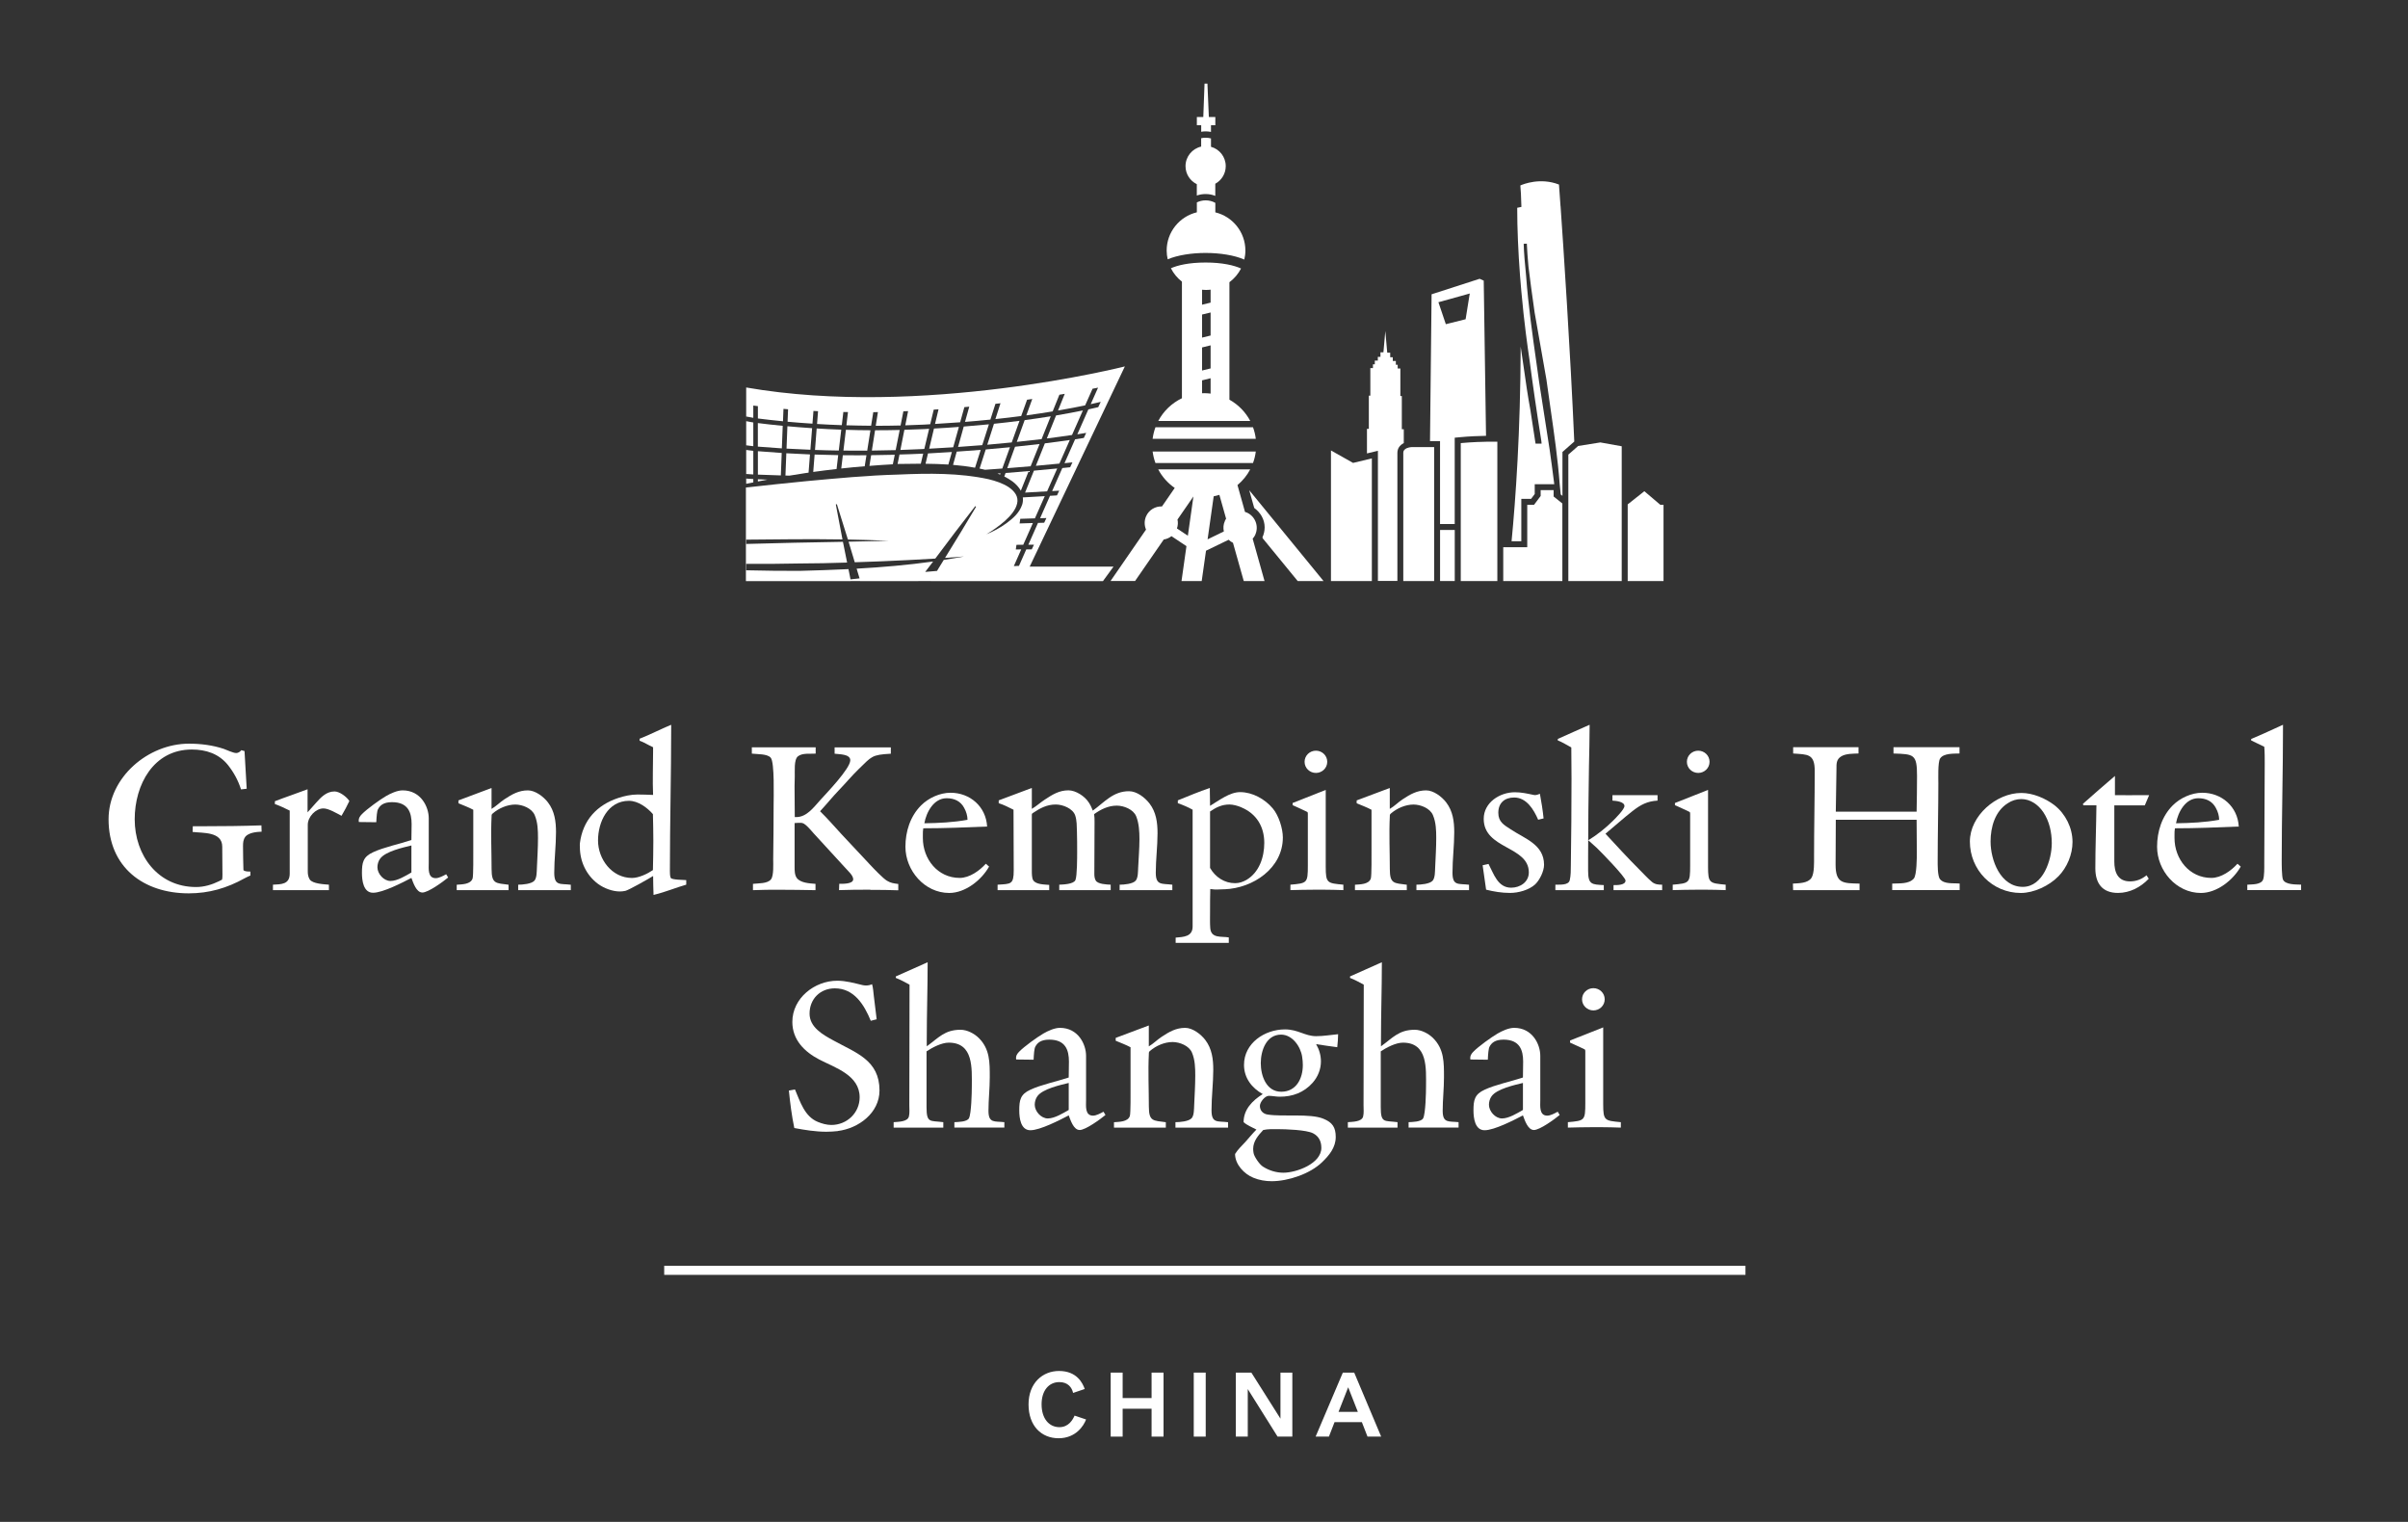 <?xml version="1.0" encoding="UTF-8"?><svg id="Artwork" xmlns="http://www.w3.org/2000/svg" viewBox="0 0 576 364"><rect x="0" y="0" width="576" height="364" fill="#333333" stroke="none"/><defs><style>.cls-1{fill:#fff;}</style></defs><g><g><path class="cls-1" d="M58.7,200.13c-.52,.63-.57,1.46-.57,2.24,0,1.93,.05,3.8,.1,5.73,.26,.36,1.15,.36,1.67,.36v.94c-.47,.21-.94,.42-1.41,.68-4.22,2.34-8.49,3.59-13.34,3.59-10.89,0-19.18-6.31-19.18-17.72,0-10.06,9.49-18.08,19.23-18.08,2.81,0,5.68,.36,8.34,1.25,.73,.26,2.24,.99,2.97,.99,.47,0,.94-.31,1.2-.68l.78,.21,.52,9.01-1.36,.16c-.68-2.14-1.72-4.06-3.13-5.84-2.19-2.71-5.26-3.7-8.65-3.7-9.17,0-13.65,8.44-13.65,16.68,0,8.65,5.58,16.21,14.69,16.21,1.93,0,3.8-.57,5.52-1.41,.05-.05,.57-.31,.63-.31,.15-.11,.15-.99,.15-1.2,0-2.24-.05-4.48-.05-6.72,0-3.65-4.59-3.23-7.09-3.54l.05-1.36h2.55c4.64,0,9.22-.05,13.86-.21l.05,1.51c-1.25,.05-3.02,.21-3.91,1.2Z"/><path class="cls-1" d="M81.7,195.13c-1.09-.57-3.08-1.77-4.33-1.77-1.88,0-3.75,2.03-3.75,3.91v11.15c0,.68,.1,1.35,.47,1.93,.68,1.04,3.44,1.15,4.59,1.25v1.3h-13.39v-1.3c1.98-.1,4.01-.05,4.01-2.66v-15.06c-1.15-.57-2.35-1.15-3.55-1.56v-.68c2.55-.99,5.26-1.88,7.82-2.86v5.52c.68-.78,1.35-1.51,2.03-2.29,1.2-1.35,2.5-2.71,4.43-2.71,1.2,0,2.92,1.3,3.54,2.29-.57,1.2-1.2,2.4-1.88,3.54Z"/><path class="cls-1" d="M101.02,213.47c-1.46,0-2.19-2.4-2.61-3.49-2.09,1.09-6.83,3.55-9.17,3.55s-2.66-2.97-2.66-4.74c0-2.45,.26-3.86,2.66-4.95,2.55-1.2,6.36-1.98,9.17-2.92,0,0,.05-2.82,.05-3.8,0-2.71-.78-5.26-4.69-5.26-2.03,0-2.87,.78-3.34,1.67-.26,.42-.36,1.82-.42,3.13l-4.17-.05c-.16-.89,.31-1.46,.73-1.88,1.15-1.2,4.33-3.49,5.78-4.33,1.09-.63,2.66-1.36,3.96-1.36,4.38,0,6.25,3.96,6.25,6.67v10.63c0,1.36-.31,3.7,1.67,3.7,.78,0,1.82-.57,2.5-.94l.47,.78c-1.2,.99-4.74,3.6-6.2,3.6Zm-2.61-11.25c-1.93,.47-6.25,1.41-7.5,3.18-.42,.57-.63,1.36-.63,2.03,0,1.56,1.51,3.28,3.13,3.28s3.65-1.25,5-2.03v-6.46Z"/><path class="cls-1" d="M123.95,212.9v-1.3c.99,0,3.23-.16,3.91-.99,.57-.73,.52-2.14,.57-3.02,.1-2.4,.26-4.74,.26-7.14,0-1.82-.05-3.75-.78-5.47-.68-1.67-2.97-2.55-4.64-2.55-1.93,0-3.96,.88-5.42,2.14-.26,.21-.26,.36-.26,.68-.21,4.17,0,8.44,0,12.61,0,3.6,1.04,3.34,4.06,3.75v1.3h-12.4v-1.3c1.2-.1,3.34-.05,3.8-1.51,.21-.73,.16-5.68,.16-6.67v-9.75c-1.15-.62-2.35-1.04-3.55-1.56v-.68l7.92-2.97v5c1.09-.63,2.03-1.61,3.07-2.29,1.82-1.2,3.44-2.14,5.63-2.14,1.77,0,3.75,1.51,4.79,2.87,1.61,2.09,1.93,4.59,1.93,7.14,0,3.23-.42,6.46-.42,9.69s1.46,2.55,3.96,2.87v1.3h-12.61Z"/><path class="cls-1" d="M156.54,214l-.21,.05c-.05-1.51-.1-3.02-.1-4.53-.88,.57-5.78,3.34-6.62,3.55-.47,.1-.89,.15-1.36,.15-1.77,0-3.8-.78-5.21-1.82-2.81-2.09-4.33-5.37-4.33-8.81,0-.26-.05-.63,0-.89,.68-5.47,4.01-9.12,9.17-10.84,1.41-.47,3.08-.83,4.59-.83,1.25,0,2.5,.05,3.75,.1-.15-3.44,0-6.93,0-10.37v-1.04c-1.09-.47-2.08-1.15-3.23-1.56v-.47c2.55-.99,5-2.29,7.56-3.34v.52c0,11.46-.31,22.98-.31,34.44,0,.42,0,1.3,.21,1.67,.26,.47,3.13,.47,3.7,.52v1.09c-2.55,.73-5,1.77-7.61,2.4Zm-.36-19.28c-1.36-1.56-3.54-3.18-5.73-3.18-5.06,0-7.4,5.06-7.4,9.49s3.28,8.96,8.13,8.96c1.61,0,3.7-.99,5-1.88,.05-2.34,.1-4.64,.1-6.98,0-2.14-.05-4.27-.1-6.41Z"/><path class="cls-1" d="M208.2,212.8c-2.5,0-5,0-7.5,.1l.05-1.51c.73,0,3.34,.1,3.34-1.09,0-.94-1.3-2.03-1.88-2.71-2.5-2.76-5-5.42-7.5-8.18-.57-.62-1.93-2.34-2.76-2.55-.15-.05-.31-.05-.47-.05-.47,0-.94,0-1.41,.05v10.47c0,.88,0,1.93,.52,2.66,.88,1.2,3.07,1.3,4.48,1.41v1.51c-2.87-.05-5.79-.1-8.65-.1-2.09,0-4.22,0-6.31,.1v-1.51c1.25-.16,3.49,0,4.32-1.09,.68-.89,.52-3.65,.52-4.79,.05-4.27,.1-8.55,.1-12.82,0-1.98,.26-10.32-.68-11.46-.83-.99-3.34-.83-4.53-.99v-1.51h15.27v1.51c-1.3,.1-3.13-.21-4.22,.63-1.04,.78-.73,3.65-.78,4.85,0,.73-.05,1.62-.05,2.35,0,2.45,.05,4.9,.05,7.35h.36c2.5,0,4.17-2.34,5.73-4.06,1.51-1.67,7.19-7.55,7.19-9.54,0-1.51-2.71-1.41-3.75-1.56v-1.51h13.45v1.51c-4.64,.26-4.53,.63-7.71,3.7-1.61,1.56-3.13,3.39-4.69,5-1.56,1.62-2.97,3.39-4.53,5.06,1.77,1.72,3.44,3.65,5.11,5.47,2.29,2.45,4.58,4.9,6.88,7.35,.83,.89,3.07,3.23,4.01,3.8,.94,.57,1.62,.63,2.71,.78v1.51c-2.24-.1-4.43-.1-6.67-.1Z"/><path class="cls-1" d="M227.05,213.58c-5.89,0-10.47-5.37-10.47-11.05,0-3.65,1.15-7.3,3.75-9.9,1.77-1.77,4.48-3.02,7.04-3.02,4.69,0,8.49,3.34,8.75,8.08-5.11,.21-10.16,.42-15.27,.42-.1,.52-.1,1.04-.1,1.56v.78c0,5,3.54,9.53,8.81,9.53,2.35,0,4.74-1.72,6.25-3.39l.78,.68c-1.82,3.23-5.68,6.31-9.54,6.31Zm3.6-20.32c-.88-1.67-2.4-2.34-4.22-2.34-3.08,0-4.85,3.34-5.32,5.99,3.49-.05,6.88-.21,10.32-.83,0-.94-.31-1.98-.78-2.81Z"/><path class="cls-1" d="M267.82,212.9v-1.3c.99,0,3.18-.16,3.86-.99,.57-.73,.52-2.14,.57-3.02,.1-2.29,.31-4.59,.31-6.88,0-1.82-.1-3.75-.78-5.47-.68-1.67-2.97-2.55-4.64-2.55-2.03,0-3.8,.88-5.42,2.03,.1,.62,.1,1.3,.1,1.93,0,4.12-.05,8.23-.05,12.35,0,.52,.05,1.09,.31,1.56,.47,.94,2.71,.99,3.6,1.04v1.3h-12.3v-1.3c.94-.05,3.39-.1,3.86-1.09,.42-.94,.42-5.47,.42-6.72,0-1.62,0-3.23-.05-4.85-.05-1.3,0-2.66-.42-3.91-.57-1.67-2.97-2.61-4.64-2.61-2.14,0-3.75,.88-5.47,2.03-.16,.1-.26,.16-.26,.42v13.44c0,.57,0,1.67,.31,2.19,.62,1.09,2.76,1.04,3.85,1.15v1.25h-12.35v-1.3c3.18-.21,3.86,0,3.86-3.44,0-4.85-.05-9.64-.05-14.49-1.15-.57-2.34-1.2-3.54-1.56v-.68l7.92-2.97v5c1.09-.63,2.03-1.51,3.07-2.19,1.82-1.2,3.44-2.24,5.68-2.24,1.77,0,3.91,1.41,4.85,2.87,.42,.63,.73,1.3,.99,1.98,2.81-2.03,4.85-4.64,8.65-4.64,1.88,0,3.8,1.51,4.9,2.92,1.61,2.09,1.93,4.59,1.93,7.14,0,3.13-.42,6.31-.42,9.43s1.46,2.55,3.96,2.87v1.3h-12.61Z"/><path class="cls-1" d="M292.89,212.69l-1.36,.05c-.68,.05-1.36,0-2.03-.1-.05,1.82-.05,3.65-.05,5.47,0,1.3-.05,2.66,.05,3.91,.21,2.5,2.71,1.88,4.43,2.19v1.3h-12.71v-1.25c1.88-.16,4.06-.21,4.06-2.66v-27.93c-1.09-.62-2.34-1.15-3.54-1.56v-.68c2.55-1.04,5.06-2.08,7.66-2.97v.94c0,1.15,.05,2.19,.05,3.34,2.09-1.25,4.69-3.28,7.19-3.28,2.97,0,5.94,1.67,7.82,3.91,1.41,1.67,2.4,4.79,2.4,6.93,0,7.35-7.09,12.14-13.96,12.4Zm4.06-19.59c-.83-.36-1.98-.68-2.86-.68-1.82,0-3.18,.68-4.64,1.67v13.5c1.25,2.19,3.44,3.65,5.99,3.65,.99,0,1.88-.31,2.71-.78,3.08-1.82,4.27-5.47,4.27-8.86,0-3.91-1.88-6.98-5.47-8.49Z"/><path class="cls-1" d="M316.65,212.8h-2.14c-1.98,0-3.85,.05-5.84,.1v-1.3c4.01-.36,4.17-.36,4.17-4.59v-12.35c0-.16,0-.36-.15-.47-.68-.36-2.71-1.25-3.49-1.61v-.52l7.92-3.13v18.34c0,4.01,.36,3.96,4.22,4.33v1.3c-1.56-.05-3.13-.1-4.69-.1Zm-1.88-27.93c-1.46,0-2.71-1.15-2.71-2.66s1.25-2.66,2.71-2.66,2.71,1.15,2.71,2.66-1.25,2.66-2.71,2.66Z"/><path class="cls-1" d="M338.81,212.9v-1.3c.99,0,3.23-.16,3.91-.99,.57-.73,.52-2.14,.57-3.02,.1-2.4,.26-4.74,.26-7.14,0-1.82-.05-3.75-.78-5.47-.68-1.67-2.97-2.55-4.64-2.55-1.93,0-3.96,.88-5.42,2.14-.26,.21-.26,.36-.26,.68-.21,4.17,0,8.44,0,12.61,0,3.6,1.04,3.34,4.06,3.75v1.3h-12.4v-1.3c1.2-.1,3.34-.05,3.8-1.51,.21-.73,.16-5.68,.16-6.67v-9.75c-1.15-.62-2.35-1.04-3.55-1.56v-.68l7.92-2.97v5c1.09-.63,2.03-1.61,3.07-2.29,1.82-1.2,3.44-2.14,5.63-2.14,1.77,0,3.75,1.51,4.79,2.87,1.61,2.09,1.93,4.59,1.93,7.14,0,3.23-.42,6.46-.42,9.69s1.46,2.55,3.96,2.87v1.3h-12.61Z"/><path class="cls-1" d="M367.2,211.54c-1.51,1.36-4.01,2.03-5.99,2.03s-3.86-.31-5.73-.78c-.26-1.93-.57-3.91-.83-5.84l1.41-.31c1.25,2.35,2.19,5.68,5.42,5.68,2.14,0,4.22-1.36,4.22-3.65,0-6.36-10.79-5.52-10.79-12.82,0-3.91,3.85-6.36,7.45-6.36,1.56,0,2.92,.31,4.43,.63,.1,0,.26,.05,.36,.05,.42,0,.83-.16,1.2-.31,.36,1.93,.68,3.91,.88,5.89l-1.3,.31c-1.04-2.4-2.76-5.31-5.73-5.31-2.29,0-3.8,1.3-3.8,3.65,0,2.19,1.36,2.92,2.97,3.96,3.34,2.24,7.97,3.6,7.97,8.49,0,1.51-1.04,3.65-2.14,4.69Z"/><path class="cls-1" d="M372.05,212.9v-1.3c1.04-.05,3.13,.21,3.44-1.09,.26-1.09,.26-2.45,.26-3.6,.1-6.93,.16-13.76,.16-20.69,0-2.5-.05-4.95-.05-7.45-1.09-.57-2.09-1.25-3.23-1.67v-.36c2.5-1.15,5.06-2.24,7.61-3.39v.52c0,3.07-.1,6.1-.15,9.17-.11,7.24-.21,14.54-.21,21.78v3.44c0,3.34,.89,3.28,3.75,3.44v1.2h-11.57Zm13.91,0v-1.2c.78,0,2.87,.05,2.87-1.09,0-.83-5.84-6.83-6.88-7.82-.68-.63-1.36-1.2-2.03-1.82,2.14-1.3,4.22-2.97,5.99-4.74,.57-.57,2.66-2.66,2.66-3.44,0-1.09-2.14-1.25-2.87-1.3v-1.3h10.79v1.3c-2.5,.15-4.06,.99-6.05,2.55-2.19,1.72-4.27,3.6-6.41,5.37,2.66,2.87,5.26,5.73,8.03,8.49,.99,.99,2.03,2.14,3.13,3.07,.73,.57,1.51,.63,2.4,.63v1.3h-11.62Z"/><path class="cls-1" d="M408.1,212.8h-2.14c-1.98,0-3.85,.05-5.84,.1v-1.3c4.01-.36,4.17-.36,4.17-4.59v-12.35c0-.16,0-.36-.15-.47-.68-.36-2.71-1.25-3.49-1.61v-.52l7.92-3.13v18.34c0,4.01,.36,3.96,4.22,4.33v1.3c-1.56-.05-3.13-.1-4.69-.1Zm-1.88-27.93c-1.46,0-2.71-1.15-2.71-2.66s1.25-2.66,2.71-2.66,2.71,1.15,2.71,2.66-1.25,2.66-2.71,2.66Z"/><path class="cls-1" d="M452.62,212.9v-1.56c1.67-.1,3.96,.16,5.16-1.2,.73-.83,.73-5.11,.73-6.31,0-2.61-.05-5.16-.05-7.76h-19.33c0,3.6-.05,7.14-.05,10.74,0,4.59,1.88,4.43,5.73,4.53v1.56h-15.89l-.05-1.56c1.41-.1,3.55-.05,4.43-1.36,.73-1.09,.63-3.8,.63-5.11,0-6.77,.16-13.71,.16-20.48,0-4.17-1.72-3.91-5.16-4.17v-1.51h15.63v1.51c-1.25,.05-3.02,0-4.12,.68-1.2,.73-1.15,1.77-1.15,3.02-.05,3.39-.1,6.83-.16,10.22h19.33c.05-2.87,.1-5.68,.1-8.55,0-5.21-.73-5.21-5.63-5.37v-1.51h15.79v1.51c-1.36,.05-3.81-.1-4.64,1.2-.57,.89-.42,4.79-.42,5.94,0,6.1-.16,12.35-.16,18.45,0,.94-.05,3.75,.57,4.48,1.04,1.25,3.23,.88,4.69,1.04v1.56h-16.15Z"/><path class="cls-1" d="M492.35,209.62c-2.19,2.24-5.84,3.96-8.96,3.96-6.83,0-12.19-5.52-12.19-12.3,0-6.15,6.31-11.62,12.3-11.62,2.76,0,5.73,1.25,7.92,2.92,2.66,2.08,4.33,5.42,4.33,8.81,0,2.97-1.3,6.1-3.39,8.23Zm-3.59-15.37c-1.2-1.77-3.08-3.13-5.26-3.13-1.15,0-2.29,.36-3.23,.99-3.07,1.93-4.12,5.73-4.12,9.17,0,4.43,2.35,10.84,7.71,10.84,4.85,0,6.93-6.46,6.93-10.42,0-2.61-.57-5.26-2.03-7.45Z"/><path class="cls-1" d="M513.05,192.63h-7.3v13.44c0,2.55,.83,4.74,3.75,4.74,1.51,0,2.81-.52,3.96-1.46l.52,.83c-1.93,2.03-4.53,3.39-7.35,3.39-3.8,0-5.42-2.34-5.42-5.89,0-4.95,.21-10.11,.26-15.06h-3.13l-.1-.36c2.55-2.24,5.06-4.48,7.66-6.67v4.59c2.24,.05,4.43,0,6.67,0h1.51l-1.04,2.45Z"/><path class="cls-1" d="M526.45,213.58c-5.89,0-10.47-5.37-10.47-11.05,0-3.65,1.15-7.3,3.75-9.9,1.77-1.77,4.48-3.02,7.04-3.02,4.69,0,8.49,3.34,8.75,8.08-5.11,.21-10.16,.42-15.27,.42-.1,.52-.1,1.04-.1,1.56v.78c0,5,3.55,9.53,8.81,9.53,2.35,0,4.74-1.72,6.25-3.39l.78,.68c-1.82,3.23-5.68,6.31-9.54,6.31Zm3.6-20.32c-.88-1.67-2.4-2.34-4.22-2.34-3.08,0-4.85,3.34-5.32,5.99,3.49-.05,6.88-.21,10.32-.83,0-.94-.31-1.98-.78-2.81Z"/><path class="cls-1" d="M537.56,212.9v-1.3c1.09-.1,3.18,.05,3.75-1.15,.36-.83,.31-3.02,.31-4.01,0-7.97,.11-15.95,.11-23.92,0-1.3,0-2.61-.11-3.91-1.04-.47-2.08-1.04-3.13-1.51v-.36c2.55-1.04,5.05-2.24,7.61-3.39v.52c0,10.63-.31,21.31-.31,31.94,0,.88,0,3.85,.31,4.58,.57,1.25,3.13,1.15,4.33,1.2v1.3h-12.87Z"/></g><g><path class="cls-1" d="M200.42,270.53c-.94,.1-1.82,.16-2.76,.16-2.55,0-5.16-.42-7.66-.89-.62-2.97-.99-5.94-1.3-8.96l1.46-.26c1.25,2.92,2.29,6.46,5.47,7.76,1.04,.42,2.14,.73,3.23,.73,3.7,0,6.77-2.87,6.77-6.62,0-5.26-5.78-7.04-9.64-9.02-3.6-1.88-6.46-4.74-6.46-9.01,0-5.68,5.32-9.85,10.74-9.85,2.09,0,4.06,.57,6.04,1.04,.26,.05,.52,.1,.83,.1,.52,0,.99-.1,1.46-.31,.26,.88,.31,1.88,.42,2.81l.68,5.58-1.41,.36c-1.56-3.8-3.96-7.76-8.6-7.76-3.49,0-6.04,2.55-6.04,6.04,0,3.28,3.18,5.05,5.68,6.41,5.37,2.97,11.05,4.69,11.05,11.98,0,5.37-5,9.07-9.95,9.69Z"/><path class="cls-1" d="M228.29,269.7v-1.3c.88-.05,3.02-.05,3.49-.94,.57-1.15,.68-6.15,.68-7.61,0-4.27,.47-10.47-5.52-10.47-1.72,0-3.91,1.15-5.31,2.08v13.34c0,3.91,.83,3.18,4.01,3.6v1.3h-11.88v-1.3c1.04-.1,3.34-.05,3.65-1.36,.21-.83,.1-1.82,.1-2.71,0-9.28,.05-18.5,.05-27.78v-1.04c-1.04-.57-2.19-1.2-3.28-1.61v-.36l7.61-3.39v.36c0,5.99-.21,12.04-.21,18.03v1.72c2.82-2.03,4.27-3.96,8.08-3.96,1.56,0,3.28,.89,4.38,1.98,2.66,2.66,2.61,5.84,2.61,9.38,0,2.71-.31,5.37-.31,8.03,0,3.02,1.46,2.45,3.8,2.71v1.3h-11.93Z"/><path class="cls-1" d="M258.25,270.27c-1.46,0-2.19-2.4-2.61-3.49-2.09,1.09-6.83,3.55-9.17,3.55s-2.66-2.97-2.66-4.74c0-2.45,.26-3.86,2.66-4.95,2.55-1.2,6.36-1.98,9.17-2.92,0,0,.05-2.82,.05-3.8,0-2.71-.78-5.26-4.69-5.26-2.03,0-2.87,.78-3.34,1.67-.26,.42-.36,1.82-.42,3.13l-4.17-.05c-.16-.89,.31-1.46,.73-1.88,1.15-1.2,4.33-3.49,5.78-4.33,1.09-.63,2.66-1.36,3.96-1.36,4.38,0,6.25,3.96,6.25,6.67v10.63c0,1.36-.31,3.7,1.67,3.7,.78,0,1.82-.57,2.5-.94l.47,.78c-1.2,.99-4.74,3.6-6.2,3.6Zm-2.61-11.25c-1.93,.47-6.25,1.41-7.5,3.18-.42,.57-.63,1.36-.63,2.03,0,1.56,1.51,3.28,3.13,3.28s3.65-1.25,5-2.03v-6.46Z"/><path class="cls-1" d="M281.17,269.7v-1.3c.99,0,3.23-.16,3.91-.99,.57-.73,.52-2.14,.57-3.02,.1-2.4,.26-4.74,.26-7.14,0-1.82-.05-3.75-.78-5.47-.68-1.67-2.97-2.55-4.64-2.55-1.93,0-3.96,.88-5.42,2.14-.26,.21-.26,.36-.26,.68-.21,4.17,0,8.44,0,12.61,0,3.6,1.04,3.34,4.06,3.75v1.3h-12.4v-1.3c1.2-.1,3.34-.05,3.8-1.51,.21-.73,.16-5.68,.16-6.67v-9.75c-1.15-.62-2.35-1.04-3.55-1.56v-.68l7.92-2.97v5c1.09-.63,2.03-1.61,3.07-2.29,1.82-1.2,3.44-2.14,5.63-2.14,1.77,0,3.75,1.51,4.79,2.87,1.61,2.09,1.93,4.59,1.93,7.14,0,3.23-.42,6.46-.42,9.69s1.46,2.55,3.96,2.87v1.3h-12.61Z"/><path class="cls-1" d="M319.88,250.47c-1.67-.21-3.39-.47-5.06-.73,.73,1.25,1.15,2.66,1.15,4.12,0,1.88-.73,3.7-1.98,5.11-2.08,2.34-4.79,3.34-7.87,3.34-.88,0-1.82-.21-2.61-.21-.94,0-2.14,1.51-2.14,2.4,0,1.15,.78,1.93,1.88,2.08,3.65,.57,10.11-.31,13.29,.99,2.19,.88,2.97,2.08,2.97,4.38,0,2.5-1.56,4.38-3.23,5.99-2.87,2.81-8.13,4.58-12.09,4.58-1.51,0-3.02-.26-4.38-.83-2.19-.88-4.38-3.18-4.38-5.68,.63-1.04,1.61-1.98,2.45-2.87,.89-.99,1.72-2.03,2.66-2.97-1.04-.57-2.19-.99-3.07-1.77,0-3.02,2.08-5.16,4.58-6.72-2.61-1.46-4.48-3.85-4.48-6.98,0-5.21,4.95-8.49,9.8-8.49,3.13,0,4.79,1.62,7.45,1.62,1.77,0,3.49-.31,5.26-.47,0,1.04-.1,2.08-.21,3.13Zm-5.79,20.59c-1.61-.83-6.57-.99-8.49-.99-1.09,0-2.35-.05-3.44,.21-1.2,1.3-2.4,2.66-2.4,4.53,0,.31,.05,.68,.1,.99,.15,.88,1.46,2.76,2.24,3.23,1.46,.94,3.18,1.46,4.9,1.46,3.13,0,9.07-2.19,9.07-5.94,0-1.51-.57-2.76-1.98-3.49Zm-2.61-18.29c-.36-2.45-2.34-5.31-5.05-5.31-3.55,0-4.85,3.85-4.85,6.83s1.3,6.83,4.9,6.83,5.16-3.18,5.16-6.36c0-.68-.05-1.3-.16-1.98Z"/><path class="cls-1" d="M336.94,269.7v-1.3c.88-.05,3.02-.05,3.49-.94,.57-1.15,.68-6.15,.68-7.61,0-4.27,.47-10.47-5.52-10.47-1.72,0-3.91,1.15-5.31,2.08v13.34c0,3.91,.83,3.18,4.01,3.6v1.3h-11.88v-1.3c1.04-.1,3.34-.05,3.65-1.36,.21-.83,.1-1.82,.1-2.71,0-9.28,.05-18.5,.05-27.78v-1.04c-1.04-.57-2.19-1.2-3.28-1.61v-.36l7.61-3.39v.36c0,5.99-.21,12.04-.21,18.03v1.72c2.82-2.03,4.27-3.96,8.08-3.96,1.56,0,3.28,.89,4.38,1.98,2.66,2.66,2.61,5.84,2.61,9.38,0,2.71-.31,5.37-.31,8.03,0,3.02,1.46,2.45,3.8,2.71v1.3h-11.93Z"/><path class="cls-1" d="M366.9,270.27c-1.46,0-2.19-2.4-2.61-3.49-2.09,1.09-6.83,3.55-9.17,3.55s-2.66-2.97-2.66-4.74c0-2.45,.26-3.86,2.66-4.95,2.55-1.2,6.36-1.98,9.17-2.92,0,0,.05-2.82,.05-3.8,0-2.71-.78-5.26-4.69-5.26-2.03,0-2.87,.78-3.34,1.67-.26,.42-.36,1.82-.42,3.13l-4.17-.05c-.16-.89,.31-1.46,.73-1.88,1.15-1.2,4.33-3.49,5.78-4.33,1.09-.63,2.66-1.36,3.96-1.36,4.38,0,6.25,3.96,6.25,6.67v10.63c0,1.36-.31,3.7,1.67,3.7,.78,0,1.82-.57,2.5-.94l.47,.78c-1.2,.99-4.74,3.6-6.2,3.6Zm-2.61-11.25c-1.93,.47-6.25,1.41-7.5,3.18-.42,.57-.63,1.36-.63,2.03,0,1.56,1.51,3.28,3.13,3.28s3.65-1.25,5-2.03v-6.46Z"/><path class="cls-1" d="M383.02,269.6h-2.14c-1.98,0-3.85,.05-5.84,.1v-1.3c4.01-.36,4.17-.36,4.17-4.59v-12.35c0-.16,0-.36-.15-.47-.68-.36-2.71-1.25-3.49-1.61v-.52l7.92-3.13v18.34c0,4.01,.36,3.96,4.22,4.33v1.3c-1.56-.05-3.13-.1-4.69-.1Zm-1.88-27.93c-1.46,0-2.71-1.15-2.71-2.66s1.25-2.66,2.71-2.66,2.71,1.15,2.71,2.66-1.25,2.66-2.71,2.66Z"/></g><g><path class="cls-1" d="M259.79,339.51c-.55,1.49-2.45,4.49-6.57,4.49s-7.19-2.96-7.19-8.09,3.37-8,7.29-8c4.31,0,5.66,2.94,6.15,4.31l-2.78,.94c-.29-1.29-1.22-2.59-3.29-2.59-2.51,0-4.25,2.02-4.25,5.31,0,3.49,1.84,5.47,4.27,5.47,2.27,0,3.23-1.88,3.62-2.76l2.76,.92Z"/><path class="cls-1" d="M275.46,328.3h2.86v15.31h-2.86v-6.67h-6.92v6.67h-2.86v-15.31h2.86v6.09h6.92v-6.09Z"/><path class="cls-1" d="M285.55,328.3h2.86v15.31h-2.86v-15.31Z"/><path class="cls-1" d="M298.47,332.24v11.37h-2.86v-15.31h3.72l6.96,11.01v-11.01h2.84v15.31h-3.53l-7.13-11.37Z"/><path class="cls-1" d="M314.7,343.61l6.51-15.31h2.72l6.45,15.31h-3.27l-1.35-3.47h-6.53l-1.35,3.47h-3.18Zm5.49-5.92h4.61l-2.31-5.88-2.31,5.88Z"/></g><rect class="cls-1" x="158.88" y="302.75" width="258.64" height="2.17"/></g><g><path class="cls-1" d="M187.24,101.85c-2.16-.21-4.15-.43-5.96-.66v5.63c1.74,.15,3.65,.29,5.74,.42l.21-5.39Z"/><path class="cls-1" d="M181.29,113.52c1.68,.07,3.49,.14,5.49,.19l.21-5.37c-2.06-.13-3.96-.27-5.7-.42v5.6Z"/><path class="cls-1" d="M187.88,113.74c.31,.01,.65,.01,.98,.02,1.29-.22,2.58-.43,3.88-.62,.22-.03,.44-.06,.67-.09l.34-4.36c-2-.08-3.88-.17-5.66-.28l-.21,5.33Z"/><path class="cls-1" d="M194.25,102.41c-2.09-.14-4.05-.29-5.9-.46l-.21,5.35c1.79,.1,3.7,.19,5.71,.27l.41-5.16Z"/><path class="cls-1" d="M181.29,115.16c.76-.15,1.51-.29,2.27-.44-.78-.03-1.55-.06-2.27-.09v.52Z"/><path class="cls-1" d="M294.08,95.6v-28.1c1.15-.86,2.11-1.98,2.78-3.28-1.61-.74-4.45-1.43-8.47-1.43s-6.69,.66-8.31,1.37c.63,1.25,1.54,2.35,2.64,3.2v27.89c-2.42,1.16-4.41,3.07-5.66,5.43h22c-1.13-2.14-2.86-3.9-4.97-5.08Zm-4.5-1.46c-.51-.06-1.01-.1-1.53-.1-.18,0-.35,.01-.51,.02v-3.09l2.04-.5v3.67Zm0-6.02l-2.04,.5v-5.52l2.04-.5v5.52Zm0-7.87l-2.04,.5v-5.52l2.04-.49v5.52Zm0-7.87l-2.04,.5v-3.58c.3,.03,.63,.05,.93,.05,.38,0,.74-.03,1.11-.07v3.1Z"/><path class="cls-1" d="M299.72,102.19h-23.33c-.33,.88-.55,1.81-.68,2.76h24.68c-.12-.96-.34-1.88-.67-2.76Z"/><path class="cls-1" d="M288.39,60.5c3.43,0,6.87,.54,9.25,1.58,.16-.69,.26-1.41,.26-2.15,0-4.43-3.06-8.14-7.19-9.14v-2.27c-.7-.39-1.48-.6-2.31-.6-.74,0-1.46,.17-2.11,.49v2.37c-4.13,.99-7.22,4.71-7.22,9.15,0,.72,.09,1.42,.25,2.09,2.37-1,5.73-1.52,9.08-1.52Z"/><path class="cls-1" d="M194.53,112.88c1.86-.26,3.72-.49,5.58-.7l.39-3.32c-1.96-.03-3.84-.08-5.64-.14l-.33,4.16Z"/><path class="cls-1" d="M286.28,44.05v2.72c.67-.24,1.38-.36,2.11-.36,.8,0,1.59,.15,2.31,.44v-2.9c1.49-.82,2.5-2.4,2.5-4.21,0-2.21-1.49-4.07-3.53-4.63v-2c-.41-.11-.83-.17-1.28-.17-.36,0-.73,.04-1.07,.12v2c-2.14,.49-3.74,2.39-3.74,4.68,0,1.89,1.1,3.53,2.7,4.31Z"/><path class="cls-1" d="M299.72,110.75c.33-.88,.55-1.8,.67-2.76h-24.68c.13,.96,.35,1.88,.68,2.76h23.33Z"/><path class="cls-1" d="M287.32,31.52c.35-.06,.7-.1,1.07-.1,.43,0,.86,.05,1.28,.13v-1.6h1.04v-1.96h-1.55l-.34-7.99h-.69l-.3,7.99h-1.54v1.96h1.04v1.57Z"/><path class="cls-1" d="M239.33,113.21c-.23,.01-.49,.03-.73,.05,.21,.08,.42,.16,.63,.25l.1-.3Z"/><path class="cls-1" d="M201.23,102.77c-2.05-.07-3.99-.17-5.88-.29l-.4,5.14c1.82,.07,3.72,.11,5.69,.14l.59-4.99Z"/><path class="cls-1" d="M214.72,110.97s.05,0,.08,0c1.82-.03,3.64-.06,5.46-.06l.57-2.41c-.14,0-.28,.01-.42,.02-1.8,.09-3.51,.14-5.25,.19l-.45,2.25Z"/><path class="cls-1" d="M221.39,110.92c1.82,.02,3.64,.07,5.46,.19l.84-3c-1.84,.12-3.74,.23-5.71,.34l-.59,2.48Z"/><path class="cls-1" d="M222.25,107.32c1.98-.11,3.9-.22,5.76-.34l1.36-4.87c-1.92,.15-3.9,.28-5.96,.39l-1.15,4.82Z"/><path class="cls-1" d="M209.32,102.91l-.77,4.86c1.85-.02,3.75-.06,5.7-.11l.96-4.82c-1.94,.05-3.85,.07-5.7,.07h-.19Z"/><path class="cls-1" d="M229.17,106.9c2-.14,3.94-.28,5.79-.43l1.59-4.98c-1.91,.19-3.94,.37-6.02,.53l-1.36,4.88Z"/><path class="cls-1" d="M201.24,112.05c1.86-.2,3.73-.38,5.6-.53l.42-2.64c-.66,0-1.36,.02-2.02,.02-1.24,0-2.45,0-3.63-.02l-.38,3.17Z"/><path class="cls-1" d="M201.75,107.77c1.83,.02,3.73,.03,5.69,.02l.77-4.88c-2.02,0-3.97-.05-5.87-.11l-.59,4.97Z"/><path class="cls-1" d="M207.97,111.43c1.86-.15,3.74-.28,5.6-.38l.46-2.28c-1.94,.05-3.81,.08-5.65,.1l-.41,2.56Z"/><path class="cls-1" d="M216.33,102.8l-.95,4.82c1.63-.06,3.29-.12,4.98-.2,.25-.01,.49-.03,.74-.04l1.15-4.82c-.39,.02-.75,.04-1.14,.07-1.63,.08-3.2,.13-4.77,.17Z"/><path class="cls-1" d="M244.19,117.36l1.88-4.69c-1.74,.15-3.57,.3-5.53,.46l-.31,.84c.71,.35,1.4,.76,2.05,1.25,.74,.57,1.45,1.32,1.91,2.15Z"/><path class="cls-1" d="M248.68,106.2c-1.82,.22-3.81,.44-5.88,.65l-1.86,5.13c1.98-.15,3.83-.31,5.59-.46l2.14-5.32Z"/><path class="cls-1" d="M236.15,106.37c2.07-.18,4-.36,5.86-.55l1.86-5.17c-1.93,.25-3.96,.49-6.11,.71l-1.6,5Z"/><path class="cls-1" d="M241.59,106.97c-1.84,.18-3.76,.36-5.8,.53l-1.47,4.57c.44,.09,.87,.19,1.31,.29,1.41-.1,2.81-.19,4.12-.3l1.84-5.1Z"/><path class="cls-1" d="M227.97,111.19c1.76,.14,3.51,.36,5.26,.68l1.36-4.27c-1.83,.15-3.75,.29-5.74,.42l-.88,3.17Z"/><path class="cls-1" d="M259.03,98.17c-1.85,.38-3.99,.79-6.42,1.2l-2.21,5.5c2.23-.28,4.24-.56,6.03-.83l2.6-5.87Z"/><path class="cls-1" d="M243.22,105.69c2.11-.22,4.1-.44,5.93-.66l2.19-5.46c-1.92,.31-3.99,.62-6.24,.92l-1.88,5.2Z"/><path class="cls-1" d="M252.89,112.05c-1.71,.17-3.56,.34-5.57,.52l-2.12,5.25c1.88-.11,3.64-.21,5.27-.31l2.42-5.46Z"/><path class="cls-1" d="M255.9,105.24c-1.78,.26-3.78,.53-5.97,.8l-2.15,5.37c2.04-.18,3.9-.36,5.63-.53l2.49-5.64Z"/><path class="cls-1" d="M300.01,121.49c1.47,1.06,2.5,2.7,2.5,4.65,0,.85-.2,1.64-.53,2.37l.07,.25,8.36,10.21h6.18l-17.77-21.72,1.19,4.23Z"/><path class="cls-1" d="M246.32,135.49l22.75-47.85s-48.59,12.35-90.58,5.04v23.04c.57-.12,1.13-.23,1.7-.34v-.8c-.77-.03-.99-.07-1.69-.11v-1.1c.69,.03,.92,.08,1.69,.11v-5.65c-.77-.07-1-.14-1.69-.21v-1.11c.69,.07,.92,.14,1.69,.21v-5.67c-.77-.11-1-.21-1.69-.31v-1.12c.69,.1,.92,.2,1.69,.31v-2.93c.37,.05,.74,.09,1.1,.14v2.95c1.81,.23,3.82,.46,6,.67l.12-2.97c.37,.03,.74,.06,1.1,.1l-.12,2.98c1.86,.17,3.86,.33,5.95,.46l.24-3.04c.37,.02,.74,.04,1.1,.06l-.24,3.06c1.89,.12,3.87,.21,5.92,.28l.37-3.15c.37,0,.74,.02,1.11,.02l-.38,3.16c1.91,.06,3.88,.09,5.91,.11l.52-3.25c.37,0,.74,0,1.11-.01l-.52,3.27c1.93,0,3.9-.02,5.94-.07l.67-3.39c.38-.02,.76-.03,1.13-.05l-.67,3.4c1.48-.04,2.97-.09,4.5-.17,.5-.02,.97-.06,1.46-.09l.84-3.49c.38-.03,.77-.05,1.15-.08l-.84,3.5c2.08-.12,4.08-.26,6.01-.4l1.01-3.62c.39-.03,.79-.07,1.17-.11l-1.02,3.64c2.11-.17,4.15-.35,6.07-.55l1.21-3.77c.4-.05,.8-.09,1.21-.14l-1.22,3.79c2.18-.23,4.24-.47,6.17-.73l1.41-3.9c.41-.06,.83-.11,1.24-.18l-1.42,3.92c2.29-.31,4.37-.63,6.3-.95l1.61-3.99c.42-.07,.86-.14,1.28-.21l-1.61,3.99c2.5-.43,4.64-.85,6.49-1.23l1.77-3.98c.44-.09,.9-.17,1.32-.26l-1.76,3.95c.91-.2,1.67-.38,2.4-.55l-.6,1.27c-.73,.17-1.47,.34-2.36,.53l-2.64,5.96c.75-.12,1.46-.23,2.12-.34l-.57,1.21c-.66,.11-1.35,.22-2.09,.33l-2.53,5.71c.67-.07,1.28-.13,1.9-.2l-.55,1.17c-.61,.07-1.21,.13-1.87,.19l-2.44,5.51c.6-.03,1.13-.07,1.7-.1l-.54,1.13c-.56,.03-1.08,.07-1.67,.1l-2.37,5.36c.53-.01,1-.03,1.51-.04l-.53,1.12c-.5,.01-.96,.03-1.48,.04l-2.31,5.22c.47,0,.88,0,1.34,0l-.52,1.11c-.45,0-.85,0-1.31,0l-1.75,3.95c-.41,.02-.81,.03-1.23,.05l1.77-3.99c-.41,0-.87,0-1.3,.01l.16-1.11c.53,0,1.1-.01,1.62-.01l2.31-5.2c-1,.03-2.1,.07-3.18,.1l.16-1.11c1.2-.04,2.4-.08,3.5-.11l2.36-5.31c-1.42,.08-4.47,.26-5.25,.3,.07,.6,.02,1.19-.16,1.75-.7,2.01-2.23,3.29-3.72,4.4-1.51,1.1-3.15,1.98-4.85,2.68,1.58-.94,3.08-2.01,4.44-3.2,1.32-1.19,2.59-2.62,2.93-4.19,.19-.76,.03-1.56-.31-2.15-.43-.73-1.01-1.25-1.71-1.74-1.4-.92-3.09-1.48-4.81-1.9-6.97-1.52-14.37-1.43-21.64-1.11-7.31,.19-14.61,.9-21.92,1.57-4.83,.46-9.66,1-14.49,1.53v22.39h25.03s0-.02,0-.02h2.29s0,.02,.01,.02h13.88s0-.01,.01-.02h2.99s0,.02,0,.02h41.19l2.54-3.48h-20.1Zm-15.78-2.38c-1.6,.3-3.19,.57-4.79,.81-.38,.61-.76,1.24-1.14,1.85-.16,.26-.31,.52-.47,.78-.92,.08-1.87,.16-2.83,.24,.55-.72,1.09-1.43,1.64-2.15,.08-.11,.16-.22,.25-.34-6.07,.85-12.18,1.37-18.29,1.71,.09,.29,.17,.59,.26,.88,.14,.48,.3,.96,.44,1.44-.73,.08-1.44,.15-2.17,.24-.08-.4-.15-.79-.23-1.18-.09-.42-.18-.85-.26-1.27-3.9,.19-7.82,.32-11.72,.42-4.24,.01-8.48-.04-12.73-.14v-1.54c4.23,.02,8.46,.01,12.7-.09,3.81,0,7.62-.1,11.43-.22-.34-1.65-.67-3.3-1-4.96-7.71,.14-15.42,.27-23.12,.51v-1.03c7.67-.08,15.34-.17,23.01-.05-.55-2.78-1.07-5.57-1.59-8.37l.25-.06c.9,2.81,1.78,5.63,2.64,8.45,3.26,.06,6.52,.16,9.78,.31-3.2,.08-6.41,.15-9.62,.21,.5,1.64,.99,3.28,1.48,4.92,2.14-.07,4.28-.15,6.41-.23,4.28-.19,8.57-.38,12.85-.65,3.14-4.21,6.31-8.39,9.56-12.54l.2,.14c-2.43,4.12-4.92,8.19-7.43,12.24,1.5-.1,2.99-.22,4.5-.34Z"/><path class="cls-1" d="M300.27,127.87c.9-2.01,0-4.37-2.01-5.27-.15-.06-.29-.1-.45-.15l-1.8-6.43c1.24-1.04,2.29-2.31,3.04-3.75h-14.95l-.03-.02v.02h-7.02c.94,1.78,2.3,3.3,3.95,4.44l-3.05,4.42c-1.57-.07-3.12,.81-3.8,2.35-.47,1.06-.43,2.2-.02,3.19l-1.61,2.33-6.88,9.97h0s0,0,0,0h5.87l6.86-9.93c.67-.1,1.3-.38,1.85-.8l3.58,2.39-1.18,8.34h4.83l1.03-7.25,5.41-2.62c.3,.29,.65,.54,1.04,.73l2.58,9.15h4.97l-2.84-10.13c.25-.29,.47-.61,.65-.98Zm-16.13,.27l-2.61-1.75c.25-.71,.28-1.44,.13-2.13l3.81-5.52-1.33,9.4Zm8.86-3.53c-.38,.82-.43,1.69-.25,2.5l-3.89,1.89,1.46-10.3c.47-.09,.91-.2,1.36-.34l1.61,5.71c-.12,.17-.22,.34-.3,.53Z"/><path class="cls-1" d="M335.76,102.67h-.44v-7.94h-.35v-6.59h-.64v-.9h-.44v-.9h-.73v-.9h-.62v-1.08h-.71l-.46-5.19-.45,5.1h-.71v1.08h-.63v.9h-.72v.89h-.45v.91h-.62v6.59h-.36v7.94h-.45v5.87l2.62-.63v31.13h4.66v-30.63c0-1.03,.53-1.83,1.53-2.34v-3.31Z"/><path class="cls-1" d="M354.92,67.12l-.99-.44-11.49,3.71-.38,35.12h2.4v19.83h3.51v-20.65l1.14-.11c2.36-.23,4.72-.31,6.35-.34l-.55-37.11Zm-3.39,3.32l-.95,5.91-.1,.03-4.63,1.16-.05-.14-1.73-5.12,.17-.04,7.34-2.04-.04,.25Z"/><polygon class="cls-1" points="397.15 120.74 397.11 120.7 393.33 117.49 389.35 120.64 389.35 138.98 397.92 138.98 397.92 120.74 397.15 120.74"/><path class="cls-1" d="M373.28,49.32c-.2-2.88-.33-4.73-.37-5.18-4.46-1.74-8.55-.09-9.24,.22,.09,.99,.2,2.63,.25,4.99v.14s-.13,.03-.13,.03c-.42,.07-.72,.14-.87,.18,0,5,.24,10.5,.68,16.35,.1,1.29,.2,2.52,.31,3.66,.67,7.48,1.51,13.41,1.94,16.28,.78,5.95,1.73,12.52,2.85,19.54l.05,.57h-1.44s-.06-.35-.06-.35c-.38-2.38-.75-4.82-1.18-7.68-.62-3.37-1.12-6.83-1.59-10.17-.23-1.64-.47-3.32-.73-5-.06,20.33-1.2,36.45-2.18,46.56h2.33v-10.14h2.34l.87-1.16v-2.35h4.67l-.08-.65c-.32-2.49-.65-5.06-1.02-7.59l-2.53-16.28c-.19-1.4-.39-2.8-.59-4.21-.98-6.88-1.99-14-2.51-21.05-.31-3.04-.51-5.51-.58-7.56v-.16s.76-.03,.76-.03v.16c.06,1.38,.17,3.06,.38,5.29,.38,3.19,.84,6.6,1.48,11.05l2.82,16.02c.31,2.29,.64,4.61,.97,6.85,.86,5.98,1.76,12.16,2.21,18.28,.09,.81,.17,1.59,.24,2.34l.41,.33v-10.5l2.83-2.49c-.96-22.06-2.61-46.7-3.28-56.28Z"/><polygon class="cls-1" points="371.63 117.23 368.53 117.23 368.53 118.63 368.5 118.67 366.95 120.74 365.32 120.74 365.32 130.89 359.58 130.89 359.58 138.98 373.72 138.98 373.72 120.42 371.63 118.75 371.63 117.23"/><rect class="cls-1" x="344.47" y="126.76" width="3.51" height="12.21"/><path class="cls-1" d="M357.97,105.65c-.14,0-.33,0-.55,0h-.26c-.3,0-.66,0-1.06,0h-.44c-.51,.01-1.08,.03-1.69,.05h-.32c-.53,.03-1.09,.06-1.66,.09-.18,0-.36,.02-.54,.03-.58,.04-1.3,.09-2.03,.16v33h8.75v-33.33s-.06,0-.09,0h-.1Z"/><polygon class="cls-1" points="323.61 110.69 318.37 107.74 318.37 138.98 328.15 138.98 328.15 109.64 323.66 110.72 323.61 110.69"/><polygon class="cls-1" points="377.5 106.67 375.15 108.73 375.15 138.98 387.92 138.98 387.92 106.74 382.81 105.82 377.5 106.67"/><path class="cls-1" d="M336.04,107.49c-.26,.24-.37,.49-.37,.83v30.66h7.38v-32.04h-5.4s-1.04,.03-1.6,.55Z"/></g></svg>
